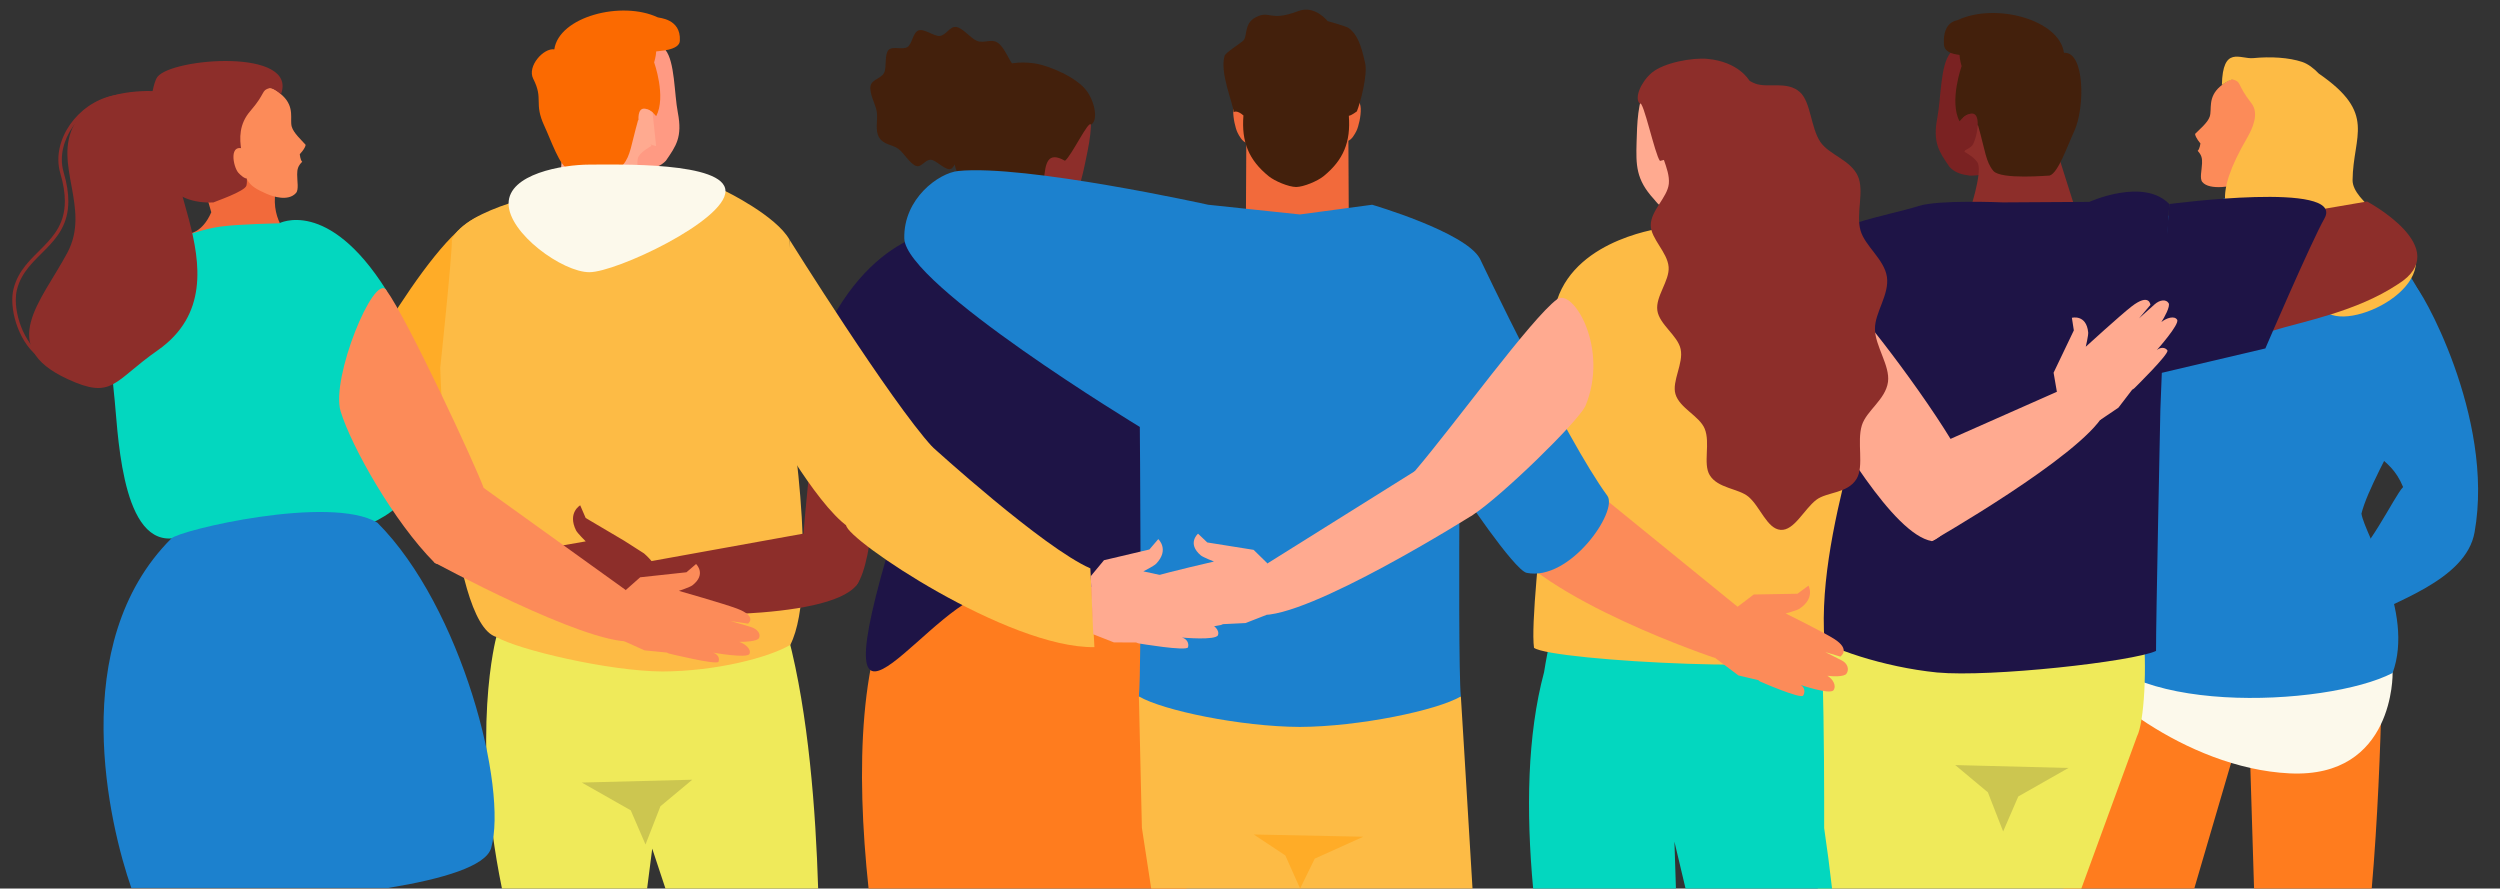 <?xml version="1.0" encoding="UTF-8"?><svg id="uuid-5406bff5-80e3-4379-b056-a73c4efdf4d5" xmlns="http://www.w3.org/2000/svg" viewBox="0 0 1660 590"><rect x="0" y="0" width="1660" height="590" fill="#333333" stroke="none"/><defs><style>.uuid-76d5dd53-0339-47a0-b277-9a536c39ec1d{fill:#fb6a01;}.uuid-76d5dd53-0339-47a0-b277-9a536c39ec1d,.uuid-37edb53b-4424-4147-a014-fd648f813ca0,.uuid-1013cc3e-9ca3-40ed-8197-4d506c79f411,.uuid-2ca354b3-019b-42e3-a819-aeaedaa2ef8f,.uuid-4f466538-bc66-45e4-92c3-6790059575d3,.uuid-6223f595-7b80-49fc-87ac-5ef3b12cb0a7,.uuid-9311914a-8ca0-493d-86af-83fd21b77978,.uuid-ae5a131c-53c0-4b96-80d5-a4da9d1a2e5b,.uuid-b05d7252-52d0-407c-a7b4-3f018a2bb77c,.uuid-abd4916b-a2f4-46d0-bb90-895d44745006,.uuid-89da152f-7eff-4db5-9393-b1cc94768465,.uuid-e1fd0d93-ed63-4d67-b77e-08e4304b9d37,.uuid-54c041a3-4333-4083-b6d3-1b0e9ace9137,.uuid-f0d96b47-81ee-4361-aaab-2c43563ffa04,.uuid-bd0fa811-bd1e-4173-bedd-4296cbf574e5,.uuid-c080c2b3-5e05-48df-8404-c8e04da720aa,.uuid-4b53227d-8c78-4c50-bebd-de8974eeead2{stroke-width:0px;}.uuid-37edb53b-4424-4147-a014-fd648f813ca0{fill:#7a2222;}.uuid-1013cc3e-9ca3-40ed-8197-4d506c79f411{fill:#1c81ce;}.uuid-2ca354b3-019b-42e3-a819-aeaedaa2ef8f{fill:#43200c;}.uuid-4f466538-bc66-45e4-92c3-6790059575d3{fill:#1e1446;}.uuid-6223f595-7b80-49fc-87ac-5ef3b12cb0a7{fill:#ccc650;}.uuid-9311914a-8ca0-493d-86af-83fd21b77978{fill:#8d2e2a;}.uuid-ae5a131c-53c0-4b96-80d5-a4da9d1a2e5b{fill:#fcf9eb;}.uuid-b05d7252-52d0-407c-a7b4-3f018a2bb77c{fill:#ff7c1e;}.uuid-abd4916b-a2f4-46d0-bb90-895d44745006{fill:#fc8b59;}.uuid-89da152f-7eff-4db5-9393-b1cc94768465{fill:#efea5a;}.uuid-e1fd0d93-ed63-4d67-b77e-08e4304b9d37{fill:#fdbb45;}.uuid-54c041a3-4333-4083-b6d3-1b0e9ace9137{fill:#ffac27;}.uuid-f0d96b47-81ee-4361-aaab-2c43563ffa04{fill:#ffaa90;}.uuid-bd0fa811-bd1e-4173-bedd-4296cbf574e5{fill:#ff9a83;}.uuid-c080c2b3-5e05-48df-8404-c8e04da720aa{fill:#f26a3b;}.uuid-4b53227d-8c78-4c50-bebd-de8974eeead2{fill:#03d7bf;}</style></defs><path class="uuid-b05d7252-52d0-407c-a7b4-3f018a2bb77c" d="m1582.15,399.18s-56.31,97.59-88.04,106.68c.94,31.19,1.8,59.3,2.58,84.14h78.13c7.87-90.67,7.32-190.82,7.32-190.82Zm-188.15,15.36c-14.38,56.53-20.96,120.56-23.78,175.46h86.77c13.33-45.48,24.64-84.05,24.64-84.05,0,0-55.9-100.5-87.62-91.41Z"/><path class="uuid-ae5a131c-53c0-4b96-80d5-a4da9d1a2e5b" d="m1414.19,340.52c-25.78,57.57-38.06,61.68-32,98.16,2.47,14.83,67.97,71.48,138.14,74.84,69.82,3.34,68.36-66.67,68.36-66.67-2.03-15.18,8.24-64.82-24.81-97.86-5.79-5.79-117.86-29.7-149.69-8.47Z"/><path class="uuid-1013cc3e-9ca3-40ed-8197-4d506c79f411" d="m1555.19,273.61c16.1,31.6,31.16,27.2,40.47,49.78-5.92,5.92-22.82,43.36-42.31,58.05,1.21,7.37,11.09,24.34,12.35,31.26,22.87-12.99,71.7-27.17,77.41-59.23,13.68-76.69-36.66-164-40.17-164.48,0,0-54.37,21.19-47.75,84.61Z"/><path class="uuid-1013cc3e-9ca3-40ed-8197-4d506c79f411" d="m1614.75,212.11c-27.23-69.97-73.91-70.41-73.91-70.41l-7.73-28.27-58.32,19.01v5.72s-45.4-12.51-79.85,52.64c-.27.38-.51.81-.71,1.33-13.26,35.67-39.05,93.93-27.61,125.1,4.35,11.86,20.73,24.92,25.86,24.29,0,32.73-9.57,65.68-7.78,78.66,18.08,55.53,159.99,49.52,204,26.67,14.83-40.72-18.66-91.95-20.7-105.81,7.42-29.85,58.16-102.22,46.75-128.94Z"/><path class="uuid-abd4916b-a2f4-46d0-bb90-895d44745006" d="m1508.58,101.12c3.58-10.77-5.42-43.64-14.24-46.58-8.82-2.93-12.3-3.92-20.18,2.9-8.45,7.31-5.27,15.21-6.92,20.04-1.4,4.12-6.84,8.46-9.71,11.45.2,2.5,3.55,6.28,3.55,6.28,0,0-.44,3.79-1.83,4.93,2.69,2.91,3.04,5.02,2.91,8.39-.17,4.46-1.69,10.01.18,12.31,4.84,5.95,21.01,2.64,24.92,1.16,13.28-5.02,16.75-7.18,21.31-20.89Z"/><path class="uuid-e1fd0d93-ed63-4d67-b77e-08e4304b9d37" d="m1600.94,162.53c-7.53-12.32-38.98-28.37-38.83-42.95.31-29.77,16.28-44.13-22.39-70.69-3.42-3.6-7.23-6.49-11.11-7.78-8.82-2.93-20.82-3.65-32.41-2.52-8.72.85-20.32-8.64-20.88,17.89,2.54-1.87,5.68-3.79,7.67-3.62,5.69,1.89,2,2.99,11.99,15.76,5.22,6.67.75,16.63-2.77,22.71-23.41,40.37-15.22,50.15-1.97,68.82,6.87,9.69,40.94,4.25,47.54,14.19,6.38,9.61-.57,17.5,3.16,28,8.07,22.72,79.27-8.29,60.02-39.79Z"/><path class="uuid-37edb53b-4424-4147-a014-fd648f813ca0" d="m1351.41,85.57c.51-13.35,5.88-34.14,1.4-43.55-5.22-10.95-17.26-13.27-27.7-14.47-10.45-1.19-22.7-1.65-30.25,7.84-6.49,8.15-5.95,29.62-8.47,42.74-3.21,16.77,1.23,22.65,8.12,32.73,3.3,3.51,7.32,4.9,12.1,5.52,4.68,1.43,23.65-3.22,27.66-5.89,13.59-9.06,16.49-7.86,17.14-24.92Z"/><path class="uuid-9311914a-8ca0-493d-86af-83fd21b77978" d="m1378.49,140.28s-30.39,19.76-41.51,19.55c-10.8-.21-29.18-19.55-29.18-19.55,0,0,8.1-23.92,5.69-31.44-1.2-3.76-9.09-8.07-9.09-8.07l11.61-25.08,48.22,19.54,14.26,45.06Z"/><path class="uuid-2ca354b3-019b-42e3-a819-aeaedaa2ef8f" d="m1370.48,35.06c-3.18-22.24-45.77-33.38-70.47-21.76-.75.37-9.99.9-9.25,15.65-.2,7.1,9.78,7.23,10.2,7.49.05.03.11.06.16.09.12,3.23,1.39,7.39,1.39,7.39,0,0-8.36,23.37-1.39,36.6,9.99-11.44,7.59,2.24,12.36,2.86,4.77,16.97,5.08,24.04,10.05,30.04,5.05,6.1,37.35,3.01,37.37,3.16,5.72-1.6,11.88-19.81,16.3-29.26,7.45-16.01,7.01-53.37-6.72-52.25Z"/><path class="uuid-37edb53b-4424-4147-a014-fd648f813ca0" d="m1303.6,77.95c13.97-10.2,9.54,13.05,6.22,18.29-1.22,1.93-6.07,4.38-8.64,4.56l2.42-22.85Z"/><path class="uuid-89da152f-7eff-4db5-9393-b1cc94768465" d="m1422.75,415.54c-2.42-20.19-215.24,3.77-219.79,5.07-.67,2.65-1.28,5.42-1.84,8.27,0,0,0,0,0,0-.03.03-.06.2-.09.52-7.6,39.91-3.52,98.22,6.01,160.6h174.97l36.99-101.11c4.71-8.95,6.92-46.84,3.75-73.35Z"/><polygon class="uuid-6223f595-7b80-49fc-87ac-5ef3b12cb0a7" points="1340.14 528.86 1330.09 552.09 1319.94 526.09 1298.27 508.01 1373.46 509.93 1340.14 528.86"/><path class="uuid-4f466538-bc66-45e4-92c3-6790059575d3" d="m1434.49,271.83s4.73-124.41,5.92-136.36c-17.2-17.72-53.04-1.43-53.04-1.43l-57.36.35s-42.72-1.89-56.01,2.38c-20.4,6.55-64.87,12.92-71.15,30.17-4.11,11.28,16.4,94.53,16.4,94.53,0,0-15.17,141.63-18.71,159.14,13.54,9.86,50.09,22.32,85.67,25.92,35.61,3.3,130.22-7.23,145.4-14.31-.11-17.86,2.88-160.39,2.88-160.39Z"/><path class="uuid-9311914a-8ca0-493d-86af-83fd21b77978" d="m1507.74,220c21.96-6.81,56.59-12.79,84.6-31.36,37.93-23.67-20.61-54.85-20.61-54.85l-27.79,4.76s-35.74,74.81-36.19,81.46Z"/><path class="uuid-4f466538-bc66-45e4-92c3-6790059575d3" d="m1431.62,248.44l72.58-17.08s30.25-70.38,39.26-86.37c14.1-25.02-103.04-9.51-103.04-9.51l-8.8,112.96Z"/><path class="uuid-bd0fa811-bd1e-4173-bedd-4296cbf574e5" d="m1108.74,121.57c7.2,38.31-13.58,38.77-13.58,38.77,0,50.22,88.06,17.3,88.97,1.19-20.54-2.57-29-15.5-33.85-36.51,2.02-14.03-41.54-3.46-41.54-3.46Z"/><path class="uuid-4b53227d-8c78-4c50-bebd-de8974eeead2" d="m1216.47,590h-97.26l-7.39-31.17c.37,9.87.7,20.38,1,31.17h-94.82c-4.75-51.81-3.91-101.92,7.26-143.67,5.2-32.69,15.11-67.41,31.09-95.13,30.98-20.66,141.89-.47,144.71,6.99,10.52,27.85,10.18,144.43,10.18,191.68,2.01,13.54,3.75,27.06,5.24,40.13Z"/><path class="uuid-e1fd0d93-ed63-4d67-b77e-08e4304b9d37" d="m1241.49,223.19c-26.5-68.1-71.94-68.53-71.94-68.53,0,0-39.17,23.18-51.66,22.51-12.49-.67-12.62-25.95-12.62-25.95,0,0-57.71,6.45-71.34,47.9,7.19,20.51-19.44,201.37-15.35,231.03,11.62,8.78,195.83,18.43,193.6,3.18-9.48-79.39,40.42-184.13,29.31-210.14Z"/><path class="uuid-f0d96b47-81ee-4361-aaab-2c43563ffa04" d="m1282.73,359.3c-25.76-4.53-63.98-71.37-81.07-99.77-8.72-14.49,16.72-68.8,31.93-52.4,15.28,16.48,67.42,86.45,74.64,109.86,2.27,7.37-12.61,37.69-25.5,42.31Z"/><path class="uuid-f0d96b47-81ee-4361-aaab-2c43563ffa04" d="m1142.11,101.74c1.04-11.63,3.29-30.04-.64-38.14-4.56-9.43-14.7-11.16-23.48-11.95-8.78-.78-19.07-.88-25.24,7.58-5.3,7.28-5.74,23.57-6.06,35.24-.4,14.89-.57,24.66,11.52,37.76,2.78,3.02,5.94,10.89,23.8-.58,11.73-7.53,18.76-15.11,20.09-29.92Z"/><path class="uuid-9311914a-8ca0-493d-86af-83fd21b77978" d="m1115.62,135.27c2.31-.93,25.93,20.73,35.49,9.09,13.44-11.23,13.77-39.82,15.45-45.59,6.35-21.8-5.13-45.44-5.13-45.44,0,0-6.93-12.38-27.9-14.26-9.53-.86-28.52,2.37-36.75,9.24-6.92,5.78-11.98,16.85-7.87,20.59,2.17-3.02,9.99,33.99,13.31,37.96,25.27-7.13-7.73,21.63,13.38,28.41Z"/><path class="uuid-f0d96b47-81ee-4361-aaab-2c43563ffa04" d="m1270.01,302.54l95.76-42.39s40.01-.78,31.05,15.17c-15.62,27.78-114.1,83.98-114.1,83.98l-12.71-56.76Z"/><path class="uuid-f0d96b47-81ee-4361-aaab-2c43563ffa04" d="m1377.03,219.39l-1.3-8.38s9.63-2.52,10.83,9.71c.19,1.96-1.61,9.51-1.61,9.51,0,0,22.94-20.94,30.34-26.68,12.03-9.33,12.59-1.09,12.59-1.09l-7.54,8.91,10.28-9.24c3.54-3.19,7.72-3.55,9.36-.82,1.25,2.07-2.95,9.72-4.84,12.54,3.45-2.83,8.77-4.4,10.49-1.53,1.8,2.99-13.56,20.19-13.56,20.19,2.44-2.1,5.61-2.04,7.09.13,1.48,2.17-21.99,25.17-21.99,25.17-.45.39-.91.7-1.39.94l-9.16,11.96-12.28,8.28-28.57-18.85-2.18-12.68,13.44-28.09Z"/><path class="uuid-9311914a-8ca0-493d-86af-83fd21b77978" d="m1100.48,206.2c1.36,9.3,13.53,16.57,15.46,25.57,2.07,9.59-5.97,21.39-3.43,29.92,2.76,9.32,15.91,14.52,19.39,22.94,3.93,9.49-1.24,23.32,3.33,30.83,5.39,8.91,19.22,8.81,25.82,14.43,7.72,6.54,12.26,21.22,21.22,21.94,9.03.72,15.53-13.6,23.72-19.91,7.04-5.4,20.9-4.12,26.81-14,5.05-8.46.06-24.47,3.47-35.49,3.05-9.8,15.76-17.08,17.36-28.83,1.45-10.83-8.51-23.58-8.66-35.16-.13-10.88,9.67-22.85,7.95-34.56-1.72-11.7-14.53-20.36-17.53-30.82-3.17-11.13,2.72-26.21-1.78-36.17-4.9-10.8-19.16-14.12-24.89-22.64-6.43-9.58-6.24-26.35-13.5-33.01-8.5-7.76-21.41-2.57-29.7-5.72-9.66-3.69-20-15.54-28.44-12.27-8.37,3.25-8.52,18.62-14.03,27.1-4.7,7.27-17.99,11.15-20.6,21.22-2.22,8.5,6.69,20.26,5.65,30.48-.91,9.06-12.03,17.8-12,27.53.02,8.9,11.1,17.9,11.87,27.68.73,9.18-8.85,19.63-7.48,28.93Z"/><path class="uuid-9311914a-8ca0-493d-86af-83fd21b77978" d="m776,226.89l-30.39,81.75.26,59.18-65.39,66.36c-3.63-.3-6.89.02-6.89.02l-14.72,3.41-27.47,7.38-8.23-3.17s-2.41,9.2,9.6,13.11c1.92.62,9.32.48,9.32.48l-15.07,21.94c-.94,2.11.4,4.99,2.99,6.43,2.26,1.26,4.73,1.01,5.94-.48-.35,2.21,1.22,4.79,3.82,6,2.15,1.02,4.39.81,5.71-.38-.61,2.31,1.22,5.22,4.22,6.64,3.13,1.46,6.34.76,7.18-1.58l.46-1.31c.4,1.4,1.51,2.74,3.1,3.49,1.78.83,3.63.68,4.74-.28h0s16.83-9.55,16.83-9.55l9.89-14.01,4.79-8.33c10.82-7.58,82.96-58.9,92.57-87.07,8.03-23.52-13.26-150.03-13.26-150.03Z"/><path class="uuid-b05d7252-52d0-407c-a7b4-3f018a2bb77c" d="m576.73,590c-8.48-79.61-6.49-159.26,22.97-206.06,32.04-38.24,130.51-40.09,165.08-5.52,34.72,34.72,26.62,124.87,23.04,211.58h-211.09Z"/><path class="uuid-4f466538-bc66-45e4-92c3-6790059575d3" d="m545.91,224.54c34.82-75.27,86.32-72.55,86.32-72.55,0,0,.09.11.26.32l7.23-2.5,3.87-24.4,49.51-14.78,3.87,39.18,8.28,2.86s.04-.05.04-.05c0,0,51.62-10.83,85.12,65.04-9.59,22.73-18.9,127.46-25.62,160.76-15.69,10.39-64.97,15.82-104.07,14.99-39.92-.84-117.13,132.76-72.1-23.51-6.14-33.42-33.5-122.47-42.7-145.37Z"/><path class="uuid-9311914a-8ca0-493d-86af-83fd21b77978" d="m533.26,357.35s29.06,39.76,35.58,31.05c11.58-15.45,14.69-83.81,10.34-105.28-2.63-13.02-21.14-37.89-28.35-45.1-9.68,17.61-17.58,119.33-17.58,119.33Z"/><path class="uuid-2ca354b3-019b-42e3-a819-aeaedaa2ef8f" d="m650.02,108.27c-3.05,1.05-8.82-4.25-11.97-3.57-3.35.71-4.25,7.41-7.44,7.65-3.48.28-8.97-5.95-12.41-6.24-3.89-.33-6.24,5.18-9.76,4.12-4.17-1.25-8.35-8.87-11.95-11.41-4.2-2.98-9.76-2.65-12.69-7.43-2.95-4.82-.86-11.16-1.57-16.88-.61-4.91-5.19-12.28-4.19-17.44.87-4.41,6.93-4.75,9.02-8.74,1.85-3.57.05-11.96,2.9-15.1,2.63-2.89,9.28.13,12.62-2.01,3.12-2.03,3.54-9.72,7.38-11.04,3.84-1.31,10.21,4.07,14.09,3.7,4.12-.41,6.61-6.54,10.8-5.99,4.56.61,9.84,7.81,14,9.32,4.68,1.69,9.38-1.65,13.48,1.06,4.79,3.18,7.25,11.27,10.66,15.22,3.99,4.6,10.5,8,12.13,13.26,1.63,5.23-2.69,8.27-3.42,12.94-.63,3.99,2.31,12.04.25,15.41-1.74,2.86-7.79.23-10.37,2.77-2.29,2.25-1.39,10.04-4.16,11.9-2.53,1.7-8.46-2.65-11.47-1.19-2.83,1.37-2.88,8.65-5.94,9.69Z"/><path class="uuid-9311914a-8ca0-493d-86af-83fd21b77978" d="m663.2,102.69c1.79-11.88,4.02-30.84,9.92-37.99,6.85-8.32,17.42-7.58,26.39-6.23,8.98,1.35,19.29,3.75,23.4,13.72,3.53,8.56,0,24.97-2.52,36.72-3.21,14.99-5.43,24.8-20.71,34.96-3.52,2.35-8.59,9.44-23.67-6.37-9.9-10.38-15.08-19.68-12.81-34.81Z"/><path class="uuid-9311914a-8ca0-493d-86af-83fd21b77978" d="m665.67,98.19c-8.96-10.53-8.37,8.14-6.65,13.24.64,1.88,2.86,5.71,5.05,6.47l1.6-19.7Z"/><path class="uuid-2ca354b3-019b-42e3-a819-aeaedaa2ef8f" d="m680.03,145.25c-10.76,2.14-20.07-2.73-37.06-19.29-11.15-10.86-10.97-28.64-11.25-34.82-1.05-23.34,23.94-41.56,23.94-41.56,0,0,9.94-10.69,31.36-7.47,9.74,1.46,27.95,9.3,34.5,18.18,5.51,7.46,7.88,19.77,2.86,22.51-1.43-3.55-12.95,20.78-17.24,23.94-23.54-13.27-4.72,34.06-27.11,38.51Z"/><path class="uuid-e1fd0d93-ed63-4d67-b77e-08e4304b9d37" d="m764.4,590h213.35c-3.99-67.17-7.74-127.59-7.74-127.59h-213.79l2,87.26,6.18,40.32Z"/><polygon class="uuid-54c041a3-4333-4083-b6d3-1b0e9ace9137" points="872.99 570.14 863.27 590 853.46 568.01 832.49 554.1 905.23 555.58 872.99 570.14"/><path class="uuid-c080c2b3-5e05-48df-8404-c8e04da720aa" d="m827.31,140.43s21.12,26.67,35.49,26.4c13.95-.27,32.77-26.4,32.77-26.4l-.26-51.36h-67.73l-.27,51.36Z"/><path class="uuid-c080c2b3-5e05-48df-8404-c8e04da720aa" d="m827.05,71.03c-11.86-10.83-8.13,11.22-5.36,16.96,1.02,2.11,3.27,6.25,5.87,6.74l-.51-23.7Z"/><path class="uuid-c080c2b3-5e05-48df-8404-c8e04da720aa" d="m895.37,69.86c11.86-10.83,8.14,11.22,5.36,16.96-1.02,2.11-3.27,6.25-5.87,6.74l.51-23.7Z"/><path class="uuid-2ca354b3-019b-42e3-a819-aeaedaa2ef8f" d="m900.96,73.96c2.32-5.68,7.23-24.14,5.52-31.95-2.85-12.96-5.4-19.1-10.8-23.32-1.64-1.28-14.16-4.68-14.16-4.68,0,0-8.41-10.88-19.51-6.64-19.34,7.37-18.57-.96-28.4,4.2-7.91,4.15-5.11,12.95-8.17,15.5-3.22,2.7-11.73,7.87-12.36,10.14-3.18,11.37,5.47,30.46,6.07,37.28,0,0,2.03-1.77,6.49,2.18,0,.02,0,.03,0,.05-1.38,17.47,3.46,29.48,16.79,40.3,3.94,3.19,13.05,7.08,18.19,7.16,5.16-.08,14.27-3.97,18.2-7.16,13.29-10.79,18.13-22.76,16.8-40.14,1.65-.12,5.34-2.92,5.34-2.92Z"/><path class="uuid-abd4916b-a2f4-46d0-bb90-895d44745006" d="m1155.66,404.44l-16.58,32.58s-115.93-38.55-143.48-81.89c-1.3-38.38,46.77-42.84,46.77-42.84l113.3,92.15Z"/><path class="uuid-abd4916b-a2f4-46d0-bb90-895d44745006" d="m1193.52,394.24l7.3-5.38s4.76,8.25-6.07,15.4c-1.74,1.14-9.07,3.07-9.07,3.07,0,0,24.92,12.33,32.04,16.8,11.57,7.27,4.21,11.85,4.21,11.85l-10.05-3.05,11.04,5.59c3.8,1.93,5.2,5.86,3.13,8.81-1.56,2.23-9.61,1.84-12.67,1.37,3.47,2.01,6.25,6.48,4.08,9.57-2.26,3.23-21.85-3.46-21.85-3.46,2.53,1.37,3.29,4.52,1.69,7.04-1.6,2.52-28.55-9.31-28.55-9.31-.47-.25-.87-.56-1.21-.92l-13.24-3.15-15.25-11.46,6.96-28.22,18.47-14.04,29.02-.52Z"/><path class="uuid-1013cc3e-9ca3-40ed-8197-4d506c79f411" d="m982.57,171.58c-9.78-17.59-71.46-35.63-71.46-35.63l-48,6.45-60.88-6.45s-121.6-26.92-165.97-22.41c-12.91,1.31-36.41,18.31-35.81,44.75.7,30.91,156.39,125.2,156.39,125.2,0,0,1.38,159.45-.62,178.92,15.82,9.33,67.68,20.11,106.89,20.27,39.21-.17,91.07-10.94,106.89-20.27-1.36-13.19-1.16-90.58-.9-139.16,0,1.33,36.43,55.47,44.62,57.13,28.62,5.81,61.04-41.02,53.53-51.23-27.77-37.75-84.68-157.58-84.68-157.58Z"/><path class="uuid-89da152f-7eff-4db5-9393-b1cc94768465" d="m441.86,590l-8.78-26.49-3.4,26.49h-96.38c-21.16-103.46-3.73-167.05-3.73-167.05l114.09,20.48c32.74-20.88,74.11-42.11,79.77-20.48,13.43,51.29,18.24,115.52,19.82,167.05h-101.39Z"/><polygon class="uuid-6223f595-7b80-49fc-87ac-5ef3b12cb0a7" points="418.82 538.07 428.62 560.74 438.52 535.37 459.66 517.73 386.31 519.61 418.82 538.07"/><path class="uuid-bd0fa811-bd1e-4173-bedd-4296cbf574e5" d="m386.67,82.05c-.5-13.03-5.74-33.3-1.37-42.48,5.09-10.68,16.83-12.94,27.02-14.11,10.19-1.16,22.14-1.61,29.51,7.64,6.33,7.96,5.81,28.89,8.26,41.69,3.13,16.36-1.2,22.1-7.93,31.92-3.22,3.42-7.15,4.78-11.8,5.39-4.57,1.4-23.07-3.14-26.98-5.75-13.26-8.84-16.08-7.67-16.72-24.31Z"/><path class="uuid-f0d96b47-81ee-4361-aaab-2c43563ffa04" d="m370.67,135.42s19.23,19.28,30.07,19.07c10.54-.2,28.47-19.07,28.47-19.07,0,0-7.9-23.33-5.55-30.67,1.17-3.67,8.87-7.87,8.87-7.87l-11.33-24.47-47.04,19.06-3.49,43.95Z"/><path class="uuid-76d5dd53-0339-47a0-b277-9a536c39ec1d" d="m368.06,32.78c3.1-21.69,44.65-32.56,68.74-21.23.73.36,15.35.88,14.62,15.26.19,6.93-15.14,7.05-15.55,7.31-.05.03-.1.06-.16.09-.12,3.16-1.36,7.21-1.36,7.21,0,0,8.16,22.8,1.36,35.7-9.74-11.16-7.41,2.18-12.06,2.79-4.65,16.56-4.96,23.45-9.8,29.3-4.93,5.95-36.43,2.93-36.45,3.08-5.58-1.56-11.59-19.33-15.9-28.54-7.27-15.61-.39-17.66-7.43-31.43-4.26-8.33,6.92-20.63,13.98-19.54Z"/><path class="uuid-f0d96b47-81ee-4361-aaab-2c43563ffa04" d="m433.3,74.62c-13.63-9.95-9.31,12.73-6.07,17.84,1.19,1.88,5.92,4.27,8.43,4.45l-2.36-22.29Z"/><path class="uuid-e1fd0d93-ed63-4d67-b77e-08e4304b9d37" d="m524.27,159.22s67.41,107.78,94.84,137.53c1.93,28.02-34.22,58.05-47.92,56.57-19.27-2.08-55.86-66.93-55.86-66.93l8.94-127.17Z"/><path class="uuid-54c041a3-4333-4083-b6d3-1b0e9ace9137" d="m222.41,276.04s55.39,69.74,90.98,66.19c18.8-1.87,22.94-55.85,22.94-55.85,0,0-1.13-149.73-18.58-142.61-33.98,13.87-95.34,132.27-95.34,132.27Z"/><path class="uuid-e1fd0d93-ed63-4d67-b77e-08e4304b9d37" d="m292.33,244.17s7.76-73.02,7.73-84.95c8.87-21.54,69.71-32.31,69.71-32.31l56.73,5.85,55.21-5.85s33.69,16.35,42.56,32.31c-.03,11.93-1.4,101.48-1.4,101.48,0,0,22.07,127.83,1.89,167.5-14.34,8.46-49.31,17.51-84.87,17.66-35.56-.15-95.98-14.45-110.33-22.91-32.44-9.62-37.24-178.78-37.24-178.78Z"/><path class="uuid-ae5a131c-53c0-4b96-80d5-a4da9d1a2e5b" d="m481.71,126.91c0,19.73-72.56,53.83-90.37,53.83s-53.65-25.83-53.65-45.56,35.83-25.88,53.65-25.88,90.37-2.11,90.37,17.62Z"/><path class="uuid-e1fd0d93-ed63-4d67-b77e-08e4304b9d37" d="m726.69,429.7l-2.7-52.3c-31.49-13.79-104.88-80.66-104.88-80.66,0,0-32.09-20.16-57.22,52.1.25,9.33,107.45,81.75,164.8,80.86Z"/><path class="uuid-f0d96b47-81ee-4361-aaab-2c43563ffa04" d="m763.19,364.86l5.9-6.89s7.61,6.94-1.41,16.36c-1.44,1.5-8.49,5.05-8.49,5.05,0,0,29.99,6.32,38.85,9.06,14.41,4.44,8.2,10.58,8.2,10.58l-11.47-.69,13.32,2.93c4.59,1,7.31,4.51,6.1,7.86-.92,2.53-9.43,3.99-12.78,4.22,4.26,1.17,8.6,4.88,7.32,8.39-1.33,3.66-23.93,1.6-23.93,1.6,3.09.76,4.89,3.65,4.03,6.46-.86,2.81-32.8-2.57-32.8-2.57-.57-.14-1.09-.35-1.56-.61l-14.84-.06-13.72-5.39-1.66-38.57,8.8-10.62,30.13-7.11Z"/><path class="uuid-f0d96b47-81ee-4361-aaab-2c43563ffa04" d="m978.23,341.74c-8.01,5.27-46.48-19.9-38.86-28.84,26.95-31.63,77.4-101.52,94.56-114.2,10.4-7.69,34.85,32.5,18.72,71.05-5.95,11.36-55.23,59.34-74.42,71.98Z"/><path class="uuid-f0d96b47-81ee-4361-aaab-2c43563ffa04" d="m939.37,312.91l-97.8,61.21s-23.39,32.47-5.17,34.17c31.73,2.94,141.83-66.54,141.83-66.54l-38.86-28.84Z"/><path class="uuid-f0d96b47-81ee-4361-aaab-2c43563ffa04" d="m801.65,360.2l-6.15-5.84s-7.55,6.49,1.83,14.42c1.5,1.27,8.74,4.08,8.74,4.08,0,0-30.27,6.97-39.19,9.79-14.51,4.59-8.06,9.74-8.06,9.74l11.62-1.14-13.44,3.2c-4.64,1.1-7.31,4.33-5.99,7.23.99,2.2,9.67,3.1,13.07,3.15-4.29,1.23-8.6,4.72-7.22,7.76,1.44,3.18,24.32.32,24.32.32-3.12.81-4.87,3.45-3.93,5.91.94,2.45,33.21-3.77,33.21-3.77.58-.15,1.09-.35,1.56-.61l15.05-.73,13.79-5.39.73-34.22-9.19-9-30.74-4.91Z"/><path class="uuid-9311914a-8ca0-493d-86af-83fd21b77978" d="m533.26,354.36l-100.63,18.19c-2.41-2.91-5.03-5.1-5.03-5.1l-13.24-8.46-25.47-15.04-3.63-8.42s-8.59,4.9-2.76,16.67c.94,1.87,6.43,7.27,6.43,7.27l-27.27,4.76c-2.25.84-3.41,3.92-2.6,6.9.71,2.59,2.69,4.25,4.67,4.07-1.9,1.34-2.67,4.39-1.68,7.2.81,2.33,2.59,3.84,4.43,3.97-2.15,1.22-2.99,4.7-1.86,7.97,1.19,3.39,4.04,5.26,6.39,4.19l1.3-.61c-.75,1.31-.94,3.11-.34,4.84.67,1.93,2.13,3.19,3.66,3.32h0s19.34,5.56,19.34,5.56l17.61-2.84,9.67-2.5c13.5,2.53,127.65,6.6,146.58-17.88,11.61-15.01-35.58-34.03-35.58-34.03Z"/><path class="uuid-c080c2b3-5e05-48df-8404-c8e04da720aa" d="m140.29,140.93c-2.05-7.17-7.37-25.33-9.49-33.65,2.97-3.64,21.59-9.98,28.77-10.4,7.19.08,22.52,17.74,25.66,21.23-8.64,24.19,5.73,37.53,5.73,37.53,0,0,3.8,27.74-11.57,28.1-15.37.36-54.12-28.59-54.12-28.59,0,0,9-.2,15.02-14.21Z"/><path class="uuid-4b53227d-8c78-4c50-bebd-de8974eeead2" d="m256.44,192.55c-38.81-61.55-71.16-44.24-71.16-44.24,0,0-26.66.44-38.99,2.16-12.34,1.71-24.5,6.66-24.5,6.66,0,0-54.88,31.97-46.1,104.21,2.61,21.48,3.78,98.51,38.07,96.19,50.75,10.7,165.16,5.89,163.79-51.57-1.69-70.86-14.65-90.86-21.11-113.41Z"/><path class="uuid-abd4916b-a2f4-46d0-bb90-895d44745006" d="m159.86,106.52c-3.09-11.04-1.42-44.34,7.63-46.87,9.05-2.53,12.62-3.35,20.23,3.92,8.17,7.79,4.58,15.61,6,20.57,1.22,4.22,6.49,8.88,9.23,12.04-.32,2.51-3.89,6.17-3.89,6.17,0,0,.26,3.85,1.61,5.06-2.85,2.81-3.32,4.91-3.35,8.33-.05,4.51,1.21,10.19-.79,12.42-5.18,5.77-15.48,2.28-19.36.59-13.16-5.72-13.37-8.17-17.29-22.23Z"/><path class="uuid-9311914a-8ca0-493d-86af-83fd21b77978" d="m163.67,123.14c-.86,3.98-21.53,10.91-22,11.29-55.77,2.31-42.86-75.78-37.22-83.29,9.56-12.74,93.44-19.28,82.14,11.39-2.48-2.01-5.55-4.1-7.56-4.04-5.83,1.63-2.17,2.92-12.88,15.32-14.68,17,.08,37.38-2.49,49.33Z"/><path class="uuid-9311914a-8ca0-493d-86af-83fd21b77978" d="m139.61,65.37c-26.32-6.04-74.76-11.98-90.39,17.34-14.15,26.54,11.31,55.54-4.51,85.13-17.44,32.6-47.19,62,.18,83.88,30.1,13.9,30.2,1.58,59.79-19.09,66.92-46.76-20.15-137.67,25.66-142.1l9.27-25.16Z"/><path class="uuid-9311914a-8ca0-493d-86af-83fd21b77978" d="m33.55,239.67c.2-.61-.12-1.26-.73-1.46h0c-6.7-2.24-12.33-8.26-16.24-15.65h0c-3.92-7.37-6.11-16.06-6.1-23.34h0c0-2.45.24-4.73.74-6.74h0c2.89-11.82,11.17-18.9,19.02-26.86h0c7.82-7.91,15.17-16.84,15.14-32.04h0c0-5.49-.95-11.78-3.11-19.13h0c-.82-2.78-1.21-5.64-1.21-8.51h0c0-10.08,4.82-20.39,12.62-28.17h0c7.8-7.77,18.54-12.98,30.27-12.98h0c.98,0,1.96.04,2.95.11h0c.64.05,1.19-.43,1.24-1.07h0c.05-.64-.43-1.19-1.07-1.24h0c-1.05-.08-2.09-.12-3.12-.12h0c-24.85.05-45.15,21.85-45.2,43.45h0c0,3.08.42,6.16,1.3,9.16h0c2.12,7.19,3.02,13.26,3.02,18.48h0c-.02,14.4-6.74,22.54-14.48,30.42h0c-7.71,7.84-16.5,15.27-19.62,27.93h0c-.55,2.23-.8,4.69-.81,7.29h0c0,7.73,2.28,16.7,6.37,24.42h0c4.1,7.71,10.03,14.22,17.55,16.76h0c.12.04.25.06.37.06h0c.48,0,.93-.31,1.09-.79h0Z"/><path class="uuid-abd4916b-a2f4-46d0-bb90-895d44745006" d="m163.27,99.43c-11.91-5.66-8.44,11.57-4.95,15.33,1.28,1.38,4,4.05,6.2,3.85l-1.24-19.19Z"/><path class="uuid-1013cc3e-9ca3-40ed-8197-4d506c79f411" d="m257.79,589.59c36.18-5.93,64.88-14.42,68.33-26.51,11.24-39.35-19.33-159.82-75.58-216.07-31.49-18.66-131.24,4.98-136.77,10.52-70.08,70.08-41.08,190.45-26.57,232.06h170.59Z"/><path class="uuid-abd4916b-a2f4-46d0-bb90-895d44745006" d="m321.14,323.96c8.13,22.22-24.92,57.41-32.81,49.47-26.64-26.8-54.9-76.67-62.15-100.28-6.69-21.76,21.99-91.93,30.27-80.61,14.34,19.63,58.92,115.62,64.7,131.41Z"/><path class="uuid-abd4916b-a2f4-46d0-bb90-895d44745006" d="m321.14,323.96l94.35,67.82s21.56,33.4,3.41,34.15c-31.63,1.32-130.57-52.5-130.57-52.5l32.81-49.47Z"/><path class="uuid-abd4916b-a2f4-46d0-bb90-895d44745006" d="m455.8,379.99l6.4-5.48s7.17,6.82-2.54,14.22c-1.56,1.18-8.88,3.61-8.88,3.61,0,0,29.68,8.44,38.39,11.69,14.16,5.29,7.5,10.07,7.5,10.07l-11.47-1.71,13.17,3.86c4.54,1.32,7.03,4.66,5.58,7.48-1.09,2.13-9.75,2.59-13.12,2.46,4.19,1.44,8.3,5.11,6.78,8.06-1.59,3.08-24.14-.9-24.14-.9,3.05.96,4.65,3.67,3.6,6.06-1.06,2.38-32.75-5.42-32.75-5.42-.56-.17-1.07-.41-1.52-.68l-14.89-1.48-13.41-6.05,1-33.98,9.57-8.47,30.75-3.33Z"/></svg>